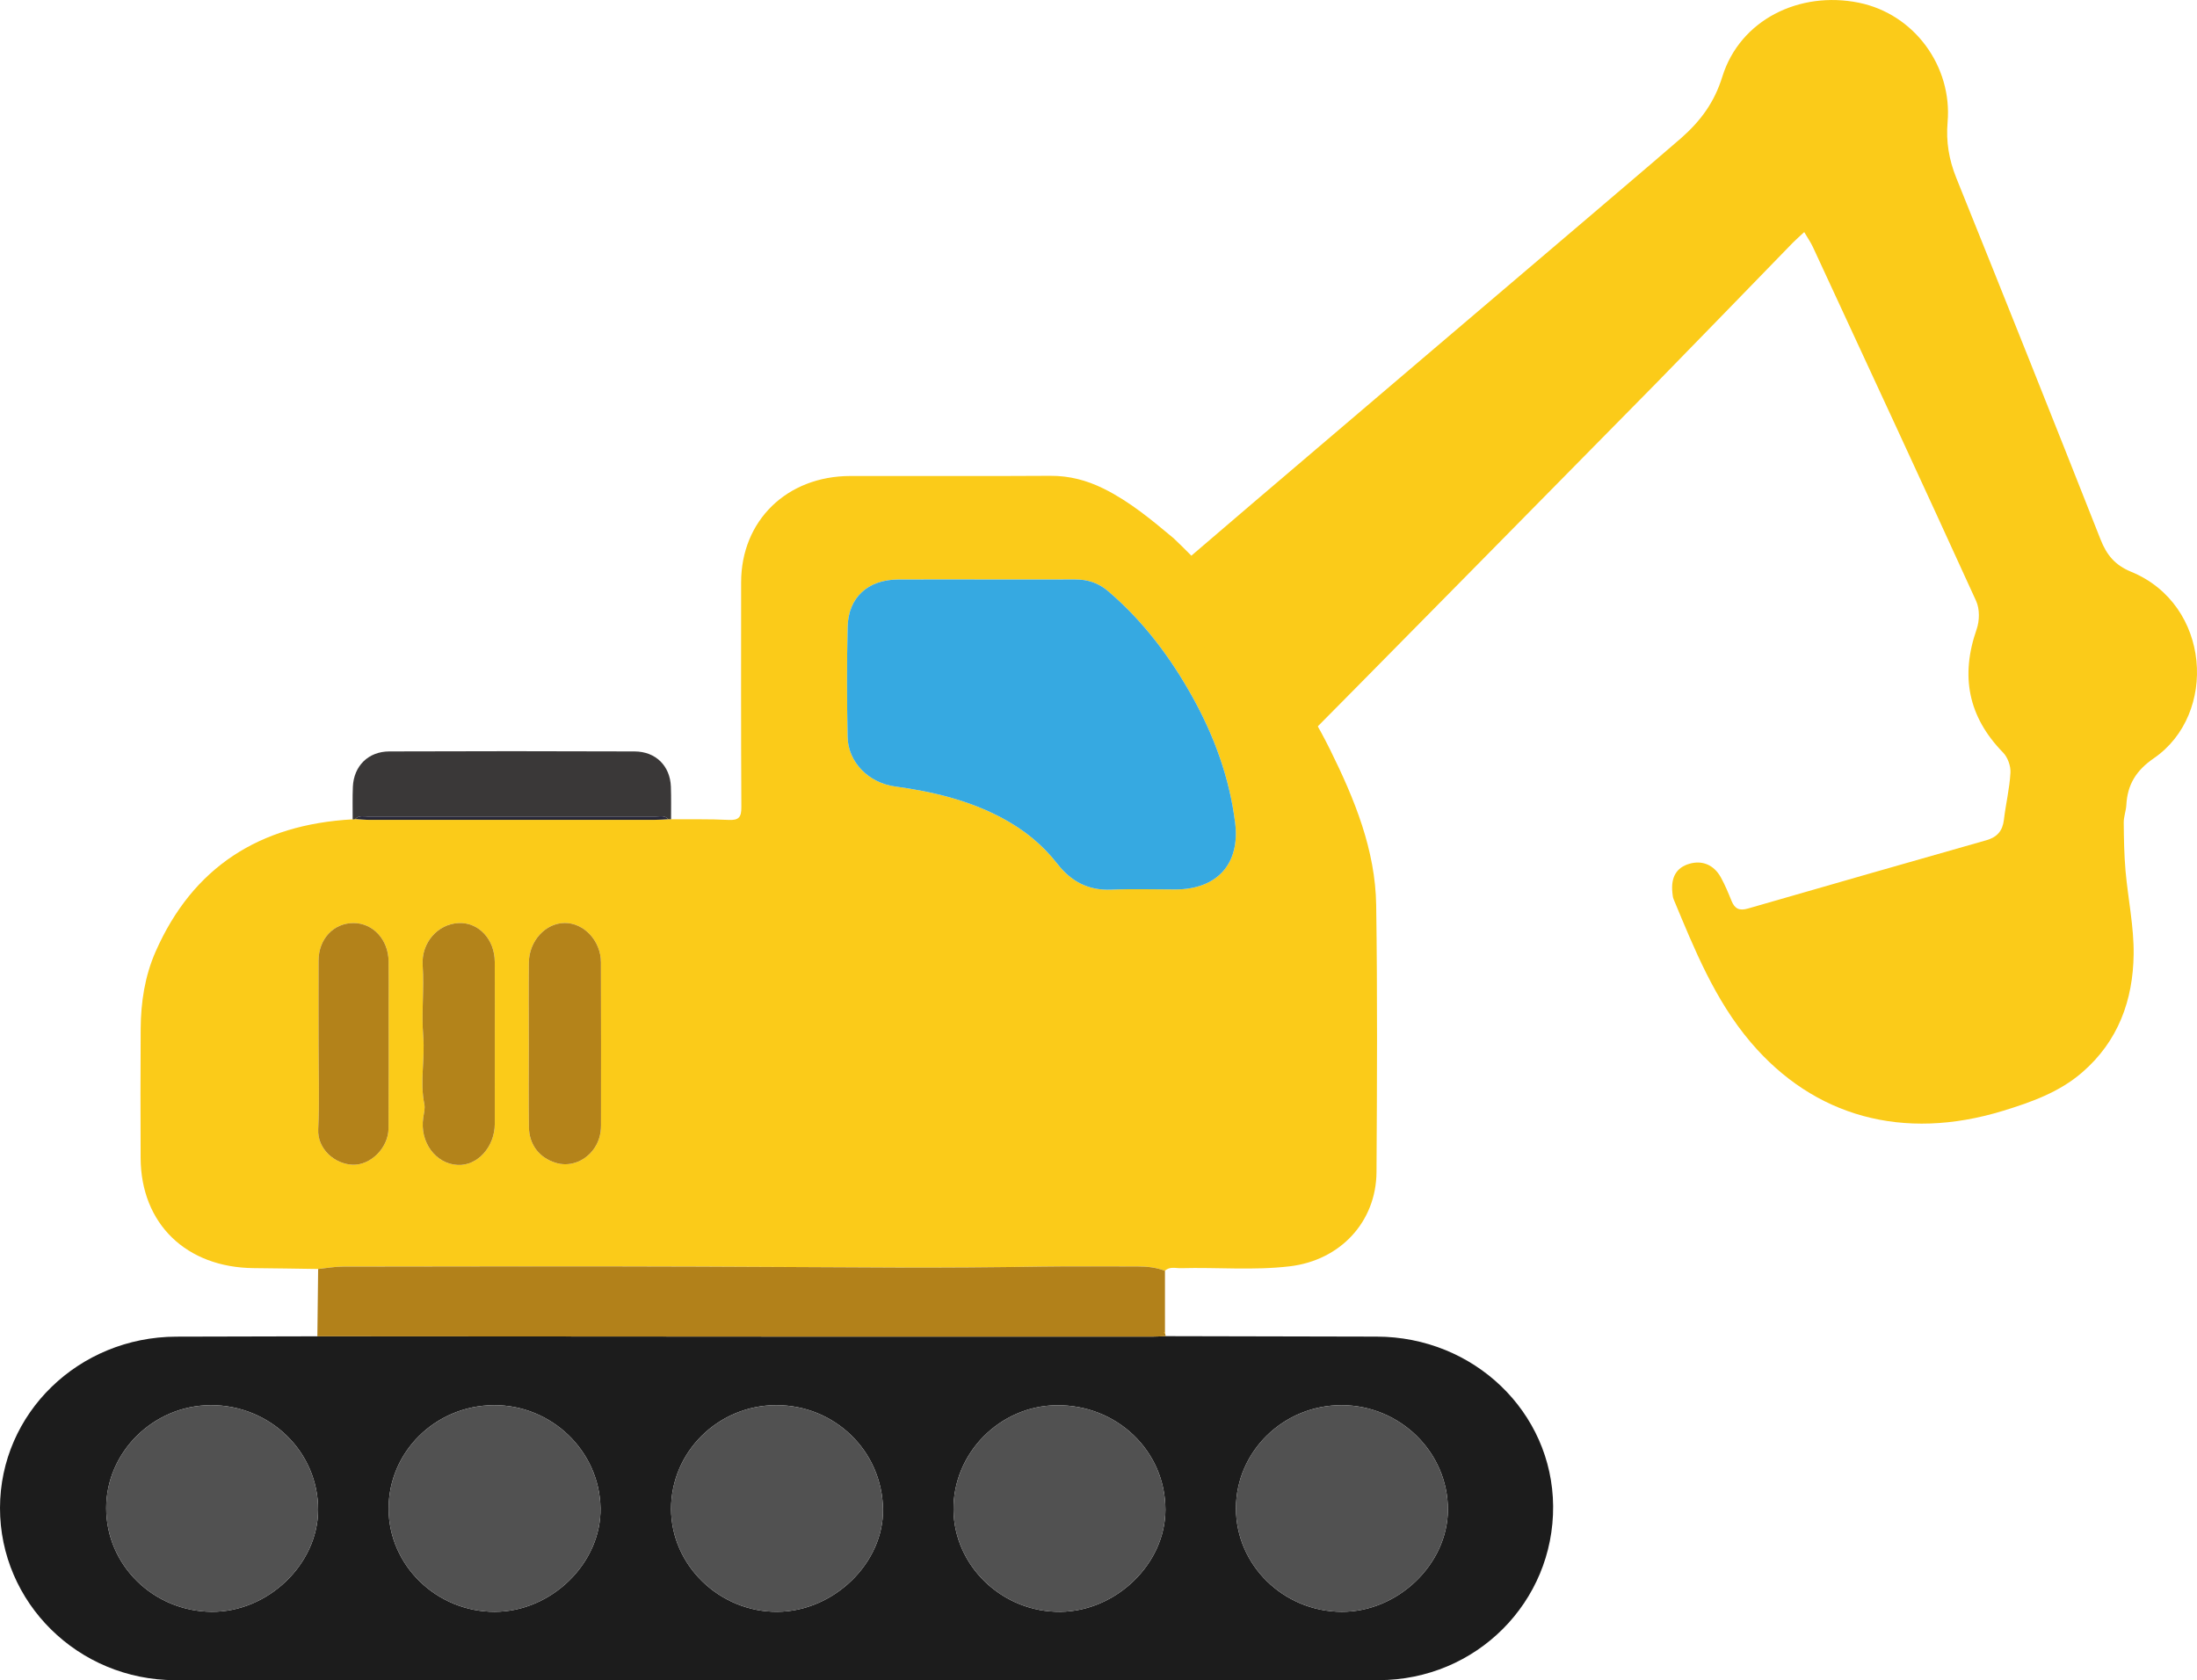 <?xml version="1.0" encoding="utf-8"?>
<!-- Generator: Adobe Illustrator 16.0.0, SVG Export Plug-In . SVG Version: 6.00 Build 0)  -->
<!DOCTYPE svg PUBLIC "-//W3C//DTD SVG 1.1//EN" "http://www.w3.org/Graphics/SVG/1.1/DTD/svg11.dtd">
<svg version="1.1" xmlns="http://www.w3.org/2000/svg" xmlns:xlink="http://www.w3.org/1999/xlink" x="0px" y="0px"
	 width="333.34px" height="255px" viewBox="0 0 333.34 255" enable-background="new 0 0 333.34 255" xml:space="preserve">
<g id="Ebene_1">
</g>
<g id="reifen">
</g>
<g id="schuh">
</g>
<g id="waschmaschine">
</g>
<g id="sportplatz">
</g>
<g id="muellwagen">
</g>
<g id="pellets">
</g>
<g id="bagger">
	<g>
		<g>
			<path fill-rule="evenodd" clip-rule="evenodd" fill="#FBCB19" d="M53.708,124.346l0.188-0.057
				c0.77,0.046,1.539,0.126,2.309,0.126c14.364,0.007,28.728,0.004,43.092-0.004c0.701,0,1.401-0.06,2.103-0.095
				c0.141,0.003,0.279,0.006,0.42,0.009c2.896,0.021,5.799-0.056,8.688,0.095c1.63,0.088,1.984-0.439,1.975-1.957
				c-0.064-11.362-0.038-22.727-0.035-34.095c0.004-9.362,6.932-16.12,16.57-16.136c10.106-0.016,20.214,0.039,30.32-0.027
				c2.916-0.02,5.561,0.681,8.123,1.951c3.947,1.954,7.265,4.735,10.593,7.512c6.867,6.498,12.631,13.861,17.938,21.59
				c1.953,3.503,4.057,6.939,5.828,10.524c3.691,7.47,6.863,15.177,6.982,23.599c0.195,13.492,0.133,26.99,0.047,40.486
				c-0.047,7.531-5.477,13.385-13.158,14.293c-5.482,0.654-11.01,0.133-16.514,0.283c-0.814,0.023-1.711-0.293-2.422,0.395
				c-1.33-0.506-2.717-0.662-4.137-0.658c-4.855,0.014-9.712-0.053-14.566,0.021c-7.406,0.115-14.822,0.174-22.219,0.143
				c-9.933-0.047-19.871-0.104-29.807-0.141c-17.992-0.066-35.984-0.027-53.977-0.002c-1.26,0-2.518,0.236-3.777,0.367
				c-3.245-0.045-6.491-0.109-9.737-0.133c-10.277-0.072-17.154-6.734-17.198-16.715c-0.028-6.537-0.035-13.076,0.008-19.617
				c0.026-4.021,0.627-7.973,2.26-11.686c5.631-12.803,15.751-19.307,29.905-20.083L53.708,124.346z M136.204,87.943
				c-4.525,0.031-7.491,2.721-7.596,7.158c-0.132,5.576-0.117,11.153-0.007,16.73c0.076,3.82,3.175,6.962,7.181,7.509
				c5.701,0.778,11.224,2.087,16.313,4.818c3.262,1.75,6.067,4.005,8.323,6.912c2.041,2.627,4.641,4.084,8.166,3.934
				c3.244-0.145,6.498-0.033,9.748-0.033c6.363,0,9.844-3.914,9.07-10.107c-0.85-6.786-3.143-13.104-6.465-19.085
				c-3.355-6.034-7.461-11.504-12.792-16.059c-1.479-1.265-3.113-1.796-5.023-1.788c-4.522,0.017-9.044,0.005-13.565,0.005
				C145.105,87.937,140.654,87.912,136.204,87.943z M80.247,171.03c0.042,2.699,1.583,4.652,4.059,5.422
				c1.99,0.619,4.188-0.086,5.602-1.85c0.897-1.121,1.282-2.424,1.281-3.844c-0.002-8.25,0.025-16.5-0.013-24.748
				c-0.017-3.258-2.601-5.977-5.501-5.951c-2.911,0.023-5.398,2.721-5.436,6.014c-0.048,4.193-0.012,8.391-0.012,12.584
				C80.23,162.778,80.184,166.909,80.247,171.03z M75.068,145.954c-0.021-3.42-2.446-6.008-5.458-5.881
				c-3.221,0.131-5.711,3.029-5.482,6.408c0.244,3.609-0.203,7.246,0.088,10.82c0.278,3.432-0.537,6.85,0.166,10.256
				c0.133,0.641-0.06,1.365-0.164,2.037c-0.57,3.678,1.849,7.02,5.225,7.188c3.006,0.15,5.62-2.736,5.63-6.246
				c0.013-4.063,0.003-8.123,0.003-12.189C75.074,154.217,75.093,150.083,75.068,145.954z M48.28,171.352
				c-0.146,3.002,2.499,5.293,5.219,5.395c2.776,0.107,5.43-2.607,5.449-5.508c0.042-6.256,0.016-12.512,0.018-18.768
				c0-2.205,0.023-4.406-0.006-6.605c-0.044-3.287-2.37-5.797-5.326-5.795c-3.032,0-5.292,2.414-5.302,5.705
				c-0.014,4.264-0.004,8.523-0.004,12.787C48.332,162.827,48.486,167.098,48.28,171.352z"/>
			<path fill-rule="evenodd" clip-rule="evenodd" fill="#1C1C1C" d="M120.038,202.829c18.309,0.008,36.617,0.002,54.927,0
				c0.633,0,1.266-0.043,1.9-0.068c10.67,0.025,21.34,0.055,32.012,0.07c14.752,0.025,26.656,11.453,26.771,25.707
				c0.119,14.545-11.65,26.41-26.486,26.424c-60.857,0.051-121.713,0.051-182.57,0.004C11.833,254.954-0.021,243.176,0,228.815
				c0.021-14.35,11.923-25.924,26.737-25.979c7.139-0.027,14.276-0.033,21.415-0.051C72.114,202.801,96.076,202.821,120.038,202.829
				z M160.899,244.59c8.484-0.09,15.919-7.316,15.927-15.482c0.008-8.906-7.357-15.975-16.535-15.863
				c-8.618,0.1-15.7,7.281-15.622,15.844C144.749,237.668,152.092,244.68,160.899,244.59z M32.108,244.588
				c8.533,0.064,16.13-7.205,16.16-15.463c0.031-8.803-7.28-15.928-16.303-15.893c-8.686,0.035-15.857,7.104-15.854,15.629
				C16.115,237.499,23.256,244.518,32.108,244.588z M203.542,244.59c8.541,0.047,16.119-7.225,16.141-15.488
				c0.023-8.701-7.238-15.852-16.113-15.869c-8.828-0.016-16.037,7.012-16.045,15.646
				C187.514,237.483,194.708,244.54,203.542,244.59z M117.944,244.588c8.575-0.051,16.161-7.424,16.03-15.592
				c-0.142-8.809-7.323-15.791-16.218-15.766c-8.803,0.025-15.948,7.086-15.939,15.754
				C101.827,237.536,109.167,244.639,117.944,244.588z M75.053,244.59c8.647-0.004,16.209-7.426,16.059-15.764
				c-0.155-8.633-7.428-15.643-16.179-15.594c-8.854,0.047-15.986,7.068-15.971,15.719C58.979,237.547,66.229,244.594,75.053,244.59
				z"/>
			<path fill-rule="evenodd" clip-rule="evenodd" fill="#B2811A" d="M48.152,202.786c23.962,0.016,47.924,0.035,71.886,0.043
				c18.309,0.008,36.617,0.002,54.927,0c0.633,0,1.266-0.043,1.9-0.068c-0.033-0.15-0.066-0.295-0.1-0.439
				c0.002,0.002-0.146-0.07-0.146-0.07l0.137-0.111c0-3.098,0-6.199-0.002-9.299c-1.33-0.508-2.717-0.664-4.137-0.66
				c-4.855,0.014-9.712-0.053-14.566,0.021c-7.406,0.115-14.822,0.174-22.219,0.143c-9.933-0.047-19.871-0.104-29.807-0.141
				c-17.992-0.066-35.984-0.027-53.977-0.002c-1.26,0-2.518,0.236-3.777,0.367C48.232,195.973,48.192,199.377,48.152,202.786z"/>
			<path fill-rule="evenodd" clip-rule="evenodd" fill="#3A3838" d="M101.399,124.316c0.141,0.003,0.279,0.006,0.42,0.009
				c-0.006-1.653,0.031-3.301-0.028-4.946c-0.114-3.141-2.287-5.336-5.508-5.349c-12.407-0.048-24.815-0.048-37.224-0.001
				c-3.189,0.012-5.379,2.216-5.519,5.357c-0.073,1.647-0.024,3.296-0.031,4.949l0.198,0.01l0.188-0.057
				c0.571-0.601,1.319-0.374,1.996-0.374c14.509-0.013,29.017-0.013,43.526,0C100.092,123.915,100.847,123.683,101.399,124.316z"/>
			<polygon fill-rule="evenodd" clip-rule="evenodd" fill="#FAB514" points="176.756,202.139 176.62,202.25 176.766,202.321 
				176.825,202.227 			"/>
			<path fill-rule="evenodd" clip-rule="evenodd" fill="#36A9E1" d="M149.557,87.937c-4.451,0-8.902-0.024-13.353,0.007
				c-4.525,0.031-7.491,2.721-7.596,7.158c-0.132,5.576-0.117,11.153-0.007,16.73c0.076,3.82,3.175,6.962,7.181,7.509
				c5.701,0.778,11.224,2.087,16.313,4.818c3.262,1.75,6.067,4.005,8.323,6.912c2.041,2.627,4.641,4.084,8.166,3.934
				c3.244-0.145,6.498-0.033,9.748-0.033c6.363,0,9.844-3.914,9.07-10.107c-0.85-6.786-3.143-13.104-6.465-19.085
				c-3.355-6.034-7.461-11.504-12.792-16.059c-1.479-1.265-3.113-1.796-5.023-1.788C158.6,87.949,154.078,87.938,149.557,87.937z"/>
			<path fill-rule="evenodd" clip-rule="evenodd" fill="#B4831A" d="M80.229,158.657c0.001,4.121-0.046,8.252,0.018,12.373
				c0.042,2.699,1.583,4.652,4.059,5.422c1.99,0.619,4.188-0.086,5.602-1.85c0.897-1.121,1.282-2.424,1.281-3.844
				c-0.002-8.25,0.025-16.5-0.013-24.748c-0.017-3.258-2.601-5.977-5.501-5.951c-2.911,0.023-5.398,2.721-5.436,6.014
				C80.191,150.266,80.228,154.463,80.229,158.657z"/>
			<path fill-rule="evenodd" clip-rule="evenodd" fill="#B3831A" d="M75.075,158.346c-0.001-4.129,0.018-8.264-0.007-12.393
				c-0.021-3.42-2.446-6.008-5.458-5.881c-3.221,0.131-5.711,3.029-5.482,6.408c0.244,3.609-0.203,7.246,0.088,10.82
				c0.278,3.432-0.537,6.85,0.166,10.256c0.133,0.641-0.06,1.365-0.164,2.037c-0.57,3.678,1.849,7.02,5.225,7.188
				c3.006,0.15,5.62-2.736,5.63-6.246C75.085,166.473,75.075,162.413,75.075,158.346z"/>
			<path fill-rule="evenodd" clip-rule="evenodd" fill="#B3821A" d="M48.331,158.563c0.001,4.264,0.155,8.535-0.051,12.789
				c-0.146,3.002,2.499,5.293,5.219,5.395c2.776,0.107,5.43-2.607,5.449-5.508c0.042-6.256,0.016-12.512,0.018-18.768
				c0-2.205,0.023-4.406-0.006-6.605c-0.044-3.287-2.37-5.797-5.326-5.795c-3.032,0-5.292,2.414-5.302,5.705
				C48.318,150.04,48.328,154.299,48.331,158.563z"/>
			<path fill-rule="evenodd" clip-rule="evenodd" fill="#272739" d="M101.399,124.316c-0.553-0.634-1.308-0.401-1.98-0.401
				c-14.51-0.013-29.018-0.013-43.526,0c-0.677,0-1.425-0.227-1.996,0.374c0.77,0.046,1.539,0.126,2.309,0.126
				c14.364,0.007,28.728,0.004,43.092-0.004C99.998,124.411,100.698,124.352,101.399,124.316z"/>
			<path fill-rule="evenodd" clip-rule="evenodd" fill="#515151" d="M144.67,229.088c0.079,8.58,7.422,15.592,16.229,15.502
				c8.484-0.09,15.919-7.316,15.927-15.482c0.008-8.906-7.357-15.975-16.535-15.863C151.674,213.344,144.592,220.526,144.67,229.088
				z"/>
			<path fill-rule="evenodd" clip-rule="evenodd" fill="#515151" d="M16.112,228.862c0.003,8.637,7.144,15.656,15.996,15.727
				c8.533,0.064,16.13-7.205,16.16-15.463c0.031-8.803-7.28-15.928-16.303-15.893C23.28,213.268,16.108,220.336,16.112,228.862z"/>
			<path fill-rule="evenodd" clip-rule="evenodd" fill="#515151" d="M187.524,228.879c-0.01,8.604,7.184,15.66,16.018,15.711
				c8.541,0.047,16.119-7.225,16.141-15.488c0.023-8.701-7.238-15.852-16.113-15.869
				C194.741,213.217,187.532,220.245,187.524,228.879z"/>
			<path fill-rule="evenodd" clip-rule="evenodd" fill="#515151" d="M101.817,228.985c0.01,8.551,7.35,15.654,16.127,15.604
				c8.575-0.051,16.161-7.424,16.03-15.592c-0.142-8.809-7.323-15.791-16.218-15.766
				C108.954,213.256,101.809,220.317,101.817,228.985z"/>
			<path fill-rule="evenodd" clip-rule="evenodd" fill="#515151" d="M58.962,228.952c0.017,8.596,7.267,15.643,16.091,15.639
				c8.647-0.004,16.209-7.426,16.059-15.764c-0.155-8.633-7.428-15.643-16.179-15.594C66.079,213.28,58.946,220.301,58.962,228.952z
				"/>
		</g>
		<g>
			<path fill-rule="evenodd" clip-rule="evenodd" fill="#FBCB19" d="M196.213,113.994c3.5-3.486,51.498-52.194,54.953-55.724
				c6.975-7.125,13.904-14.296,20.857-21.442c0.471-0.483,0.986-0.923,1.723-1.609c0.535,0.915,0.994,1.569,1.324,2.283
				c8.285,17.889,16.588,35.766,24.76,53.7c0.557,1.218,0.525,3.001,0.076,4.288c-2.465,7.063-1.32,13.247,4.01,18.709
				c0.713,0.73,1.178,2.05,1.121,3.062c-0.135,2.398-0.713,4.763-0.996,7.151c-0.193,1.655-1.02,2.625-2.641,3.086
				c-12.066,3.438-24.133,6.883-36.186,10.369c-1.291,0.377-2.004,0.049-2.482-1.129c-0.492-1.213-0.996-2.434-1.629-3.586
				c-1.059-1.92-2.832-2.643-4.777-2.076c-1.957,0.563-2.83,2.037-2.584,4.377c0.037,0.344,0.061,0.701,0.191,1.014
				c3.168,7.596,6.229,15.254,11.678,21.676c9.635,11.35,23.174,15.041,38.252,10.436c4.332-1.326,8.574-2.828,12.055-5.842
				c5.508-4.762,7.717-11.004,7.809-17.902c0.055-4.227-0.859-8.461-1.23-12.701c-0.211-2.428-0.252-4.873-0.273-7.312
				c-0.008-0.885,0.346-1.763,0.395-2.655c0.164-3.067,1.445-5.232,4.178-7.107c9.703-6.668,8.672-23.317-3.457-28.298
				c-2.463-1.011-3.715-2.568-4.637-4.912c-7.225-18.313-14.529-36.601-21.887-54.862c-1.115-2.768-1.57-5.505-1.316-8.463
				c0.725-8.423-5.018-16.392-13.467-18.115c-9-1.829-18.033,2.586-20.719,11.246c-1.203,3.884-3.287,6.688-6.211,9.272
				c-4.865,4.299-73.68,62.633-78.482,67.001C176.62,99.502,196.213,102.42,196.213,113.994z"/>
		</g>
	</g>
</g>
</svg>
